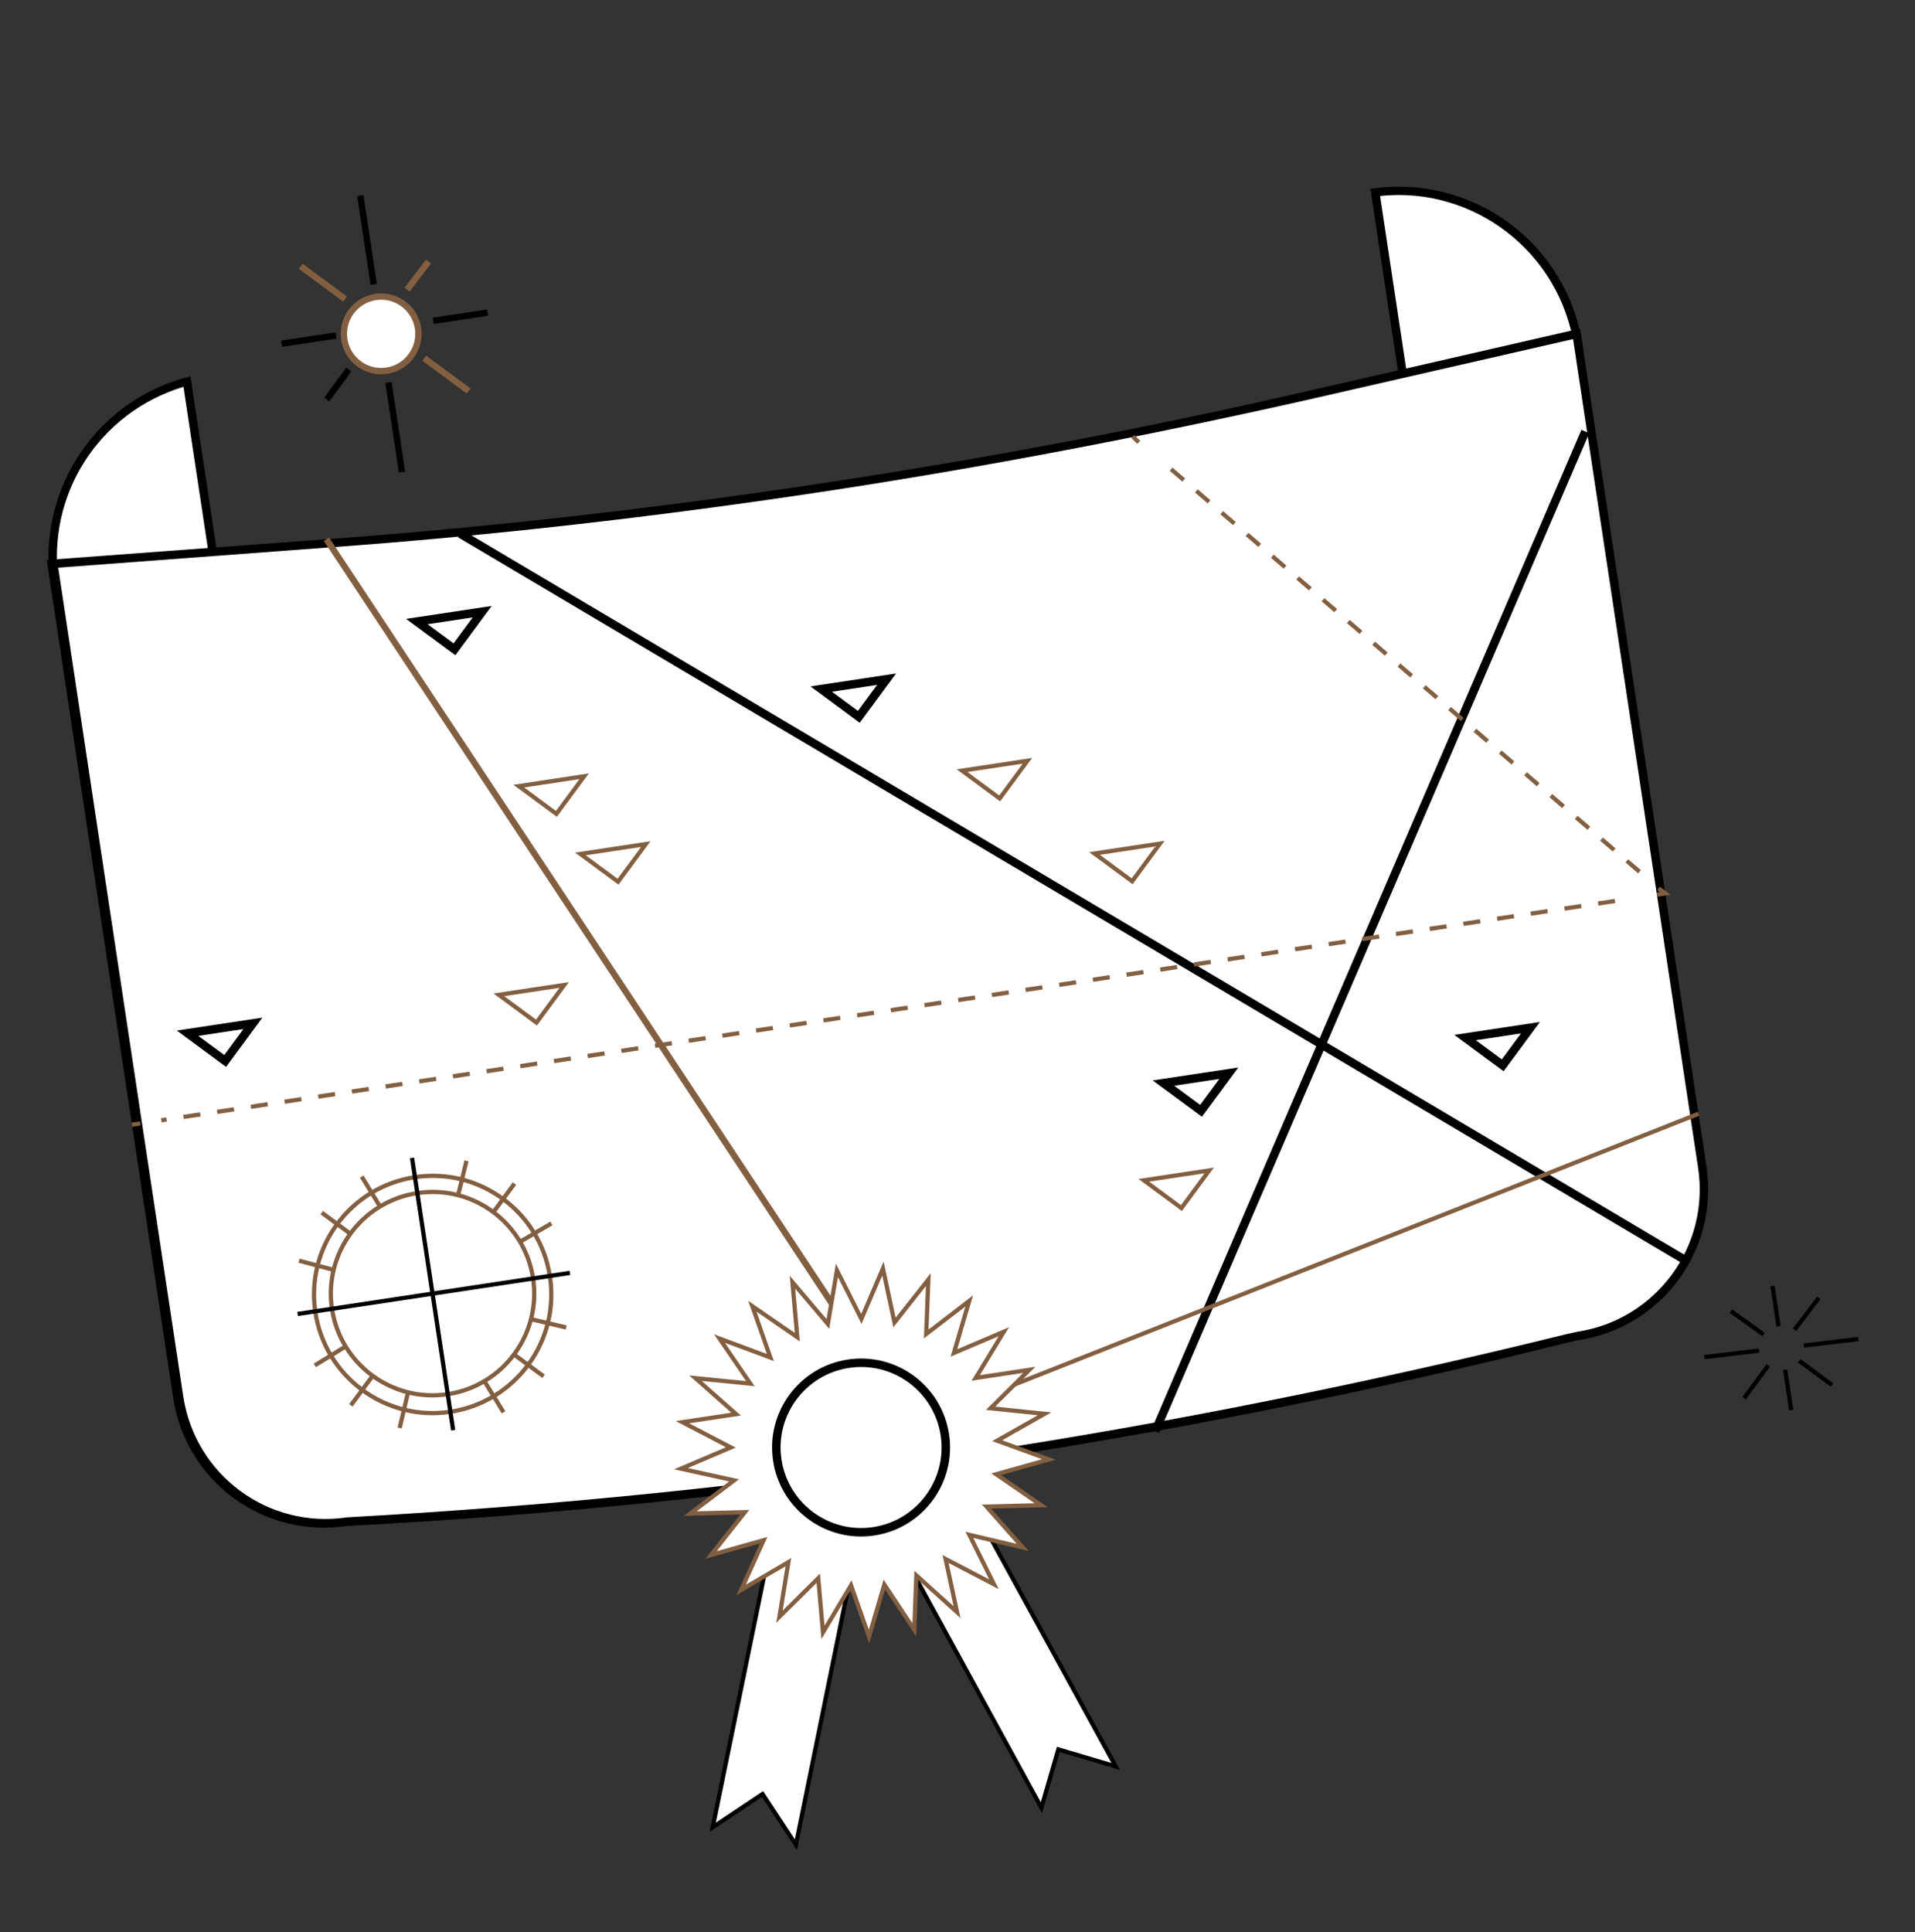 <svg width="226" height="228" viewBox="0 0 226 228" fill="none" xmlns="http://www.w3.org/2000/svg">
<rect x="0" y="0" width="226" height="228" fill="#333333" stroke="none"/>
<g clip-path="url(#clip0_821_1318)">
<path d="M30.929 87.024C19.162 88.8 8.223 80.641 6.462 68.973C4.821 58.096 11.473 47.889 22.057 44.977L25.622 68.61L49.354 65.029C50.698 75.951 43.092 85.189 30.929 87.024Z" fill="white"/>
<path d="M21.653 45.645L25.054 68.19L25.203 69.179L26.192 69.03L48.935 65.599C50.007 76.056 42.523 84.77 30.855 86.53C19.385 88.261 8.688 80.368 6.957 68.898C5.376 58.417 11.692 48.665 21.653 45.645ZM22.477 44.408C11.552 47.068 4.253 57.676 5.968 69.047C7.789 81.111 18.941 89.339 31.004 87.519C43.068 85.699 51.594 76.524 49.774 64.46L26.043 68.041L22.477 44.408Z" fill="black"/>
<path d="M168.223 65.298C155.962 67.148 146.657 61.776 144.413 51.597L165.719 45.349L162.303 22.705C173.818 21.271 184.53 29.262 186.275 40.831C188.036 52.499 179.99 63.523 168.223 65.298Z" fill="white"/>
<path d="M162.872 23.125C173.923 21.963 184.096 29.732 185.781 40.906C187.512 52.376 179.62 63.073 168.149 64.804C156.383 66.579 147.433 61.558 145.081 52.002L165.414 46.002L166.289 45.768L166.154 44.878L162.872 23.125ZM161.734 22.285L165.166 45.028L143.859 51.276C146.099 62.771 156.631 67.553 168.299 65.793C180.362 63.972 188.59 52.82 186.77 40.757C184.95 28.693 173.798 20.465 161.734 22.285Z" fill="black"/>
<path d="M45.638 43.746C48.041 43.383 49.695 41.142 49.333 38.739C48.97 36.336 46.728 34.682 44.325 35.044C41.922 35.407 40.269 37.649 40.631 40.051C40.994 42.454 43.235 44.108 45.638 43.746Z" fill="white" stroke="#835F41" stroke-width="0.75" stroke-miterlimit="10"/>
<path d="M42.52 23.08L44.101 33.561" stroke="black" stroke-width="0.75" stroke-miterlimit="10"/>
<path d="M45.846 45.13L47.442 55.71" stroke="black" stroke-width="0.75" stroke-miterlimit="10"/>
<path d="M33.225 40.562L39.652 39.593" stroke="black" stroke-width="0.75" stroke-miterlimit="10"/>
<path d="M51.121 37.862L57.548 36.892" stroke="black" stroke-width="0.75" stroke-miterlimit="10"/>
<path d="M35.486 31.422L40.721 35.285" stroke="#835F41" stroke-width="0.75" stroke-miterlimit="10"/>
<path d="M50.066 42.269L55.301 46.131" stroke="#835F41" stroke-width="0.75" stroke-miterlimit="10"/>
<path d="M50.572 30.866L48.038 34.181" stroke="#835F41" stroke-width="0.75" stroke-miterlimit="10"/>
<path d="M41.167 43.611L38.564 47.139" stroke="black" stroke-width="0.75" stroke-miterlimit="10"/>
<path d="M114.047 172.076C89.92 175.716 65.317 178.214 40.946 179.565C31.355 181.013 22.364 174.38 20.932 164.887L6.088 66.501L38.498 64.139C57.905 62.728 77.489 60.481 96.771 57.572C116.052 54.663 135.413 50.932 154.387 46.654L186.051 39.348L200.881 137.636C202.328 147.227 195.68 156.118 186.187 157.551L184.818 157.858C161.543 163.797 137.778 168.495 114.047 172.076Z" fill="white"/>
<path d="M185.647 40.016L200.402 137.809C201.804 147.104 195.423 155.753 186.128 157.155L184.759 157.463C161.553 163.189 137.704 168.001 114.072 171.566C89.945 175.207 65.342 177.705 40.971 179.056C31.676 180.459 23.027 174.077 21.625 164.783L6.87 66.99L38.771 64.603C57.98 63.222 77.564 60.975 96.846 58.066C116.128 55.157 135.488 51.427 154.462 47.148L185.647 40.016ZM186.471 38.779L154.214 46.174C135.156 50.567 115.978 54.168 96.697 57.077C77.415 59.986 58.029 62.204 38.523 63.63L5.52 66.081L20.439 164.962C21.93 174.85 31.133 181.552 40.922 180.075C65.407 178.808 89.797 176.24 114.122 172.57C137.952 168.975 161.52 164.306 184.908 158.452L186.277 158.144C196.165 156.652 202.867 147.449 201.391 137.66L186.471 38.779Z" fill="black"/>
<path d="M54.301 62.968L199.358 148.99" stroke="black" stroke-miterlimit="10"/>
<path d="M136.325 168.917L187.09 50.923" stroke="black" stroke-miterlimit="10"/>
<path d="M66.586 116.232L63.311 120.67L58.873 117.395L66.586 116.232Z" stroke="#835F41" stroke-width="0.5" stroke-miterlimit="10"/>
<path d="M76.213 99.609L72.938 104.047L68.5 100.773L76.213 99.609Z" stroke="#835F41" stroke-width="0.5" stroke-miterlimit="10"/>
<path d="M68.937 91.605L65.663 96.043L61.225 92.769L68.937 91.605Z" stroke="#835F41" stroke-width="0.5" stroke-miterlimit="10"/>
<path d="M145.017 126.647L141.743 131.085L137.305 127.811L145.017 126.647Z" fill="white" stroke="black" stroke-miterlimit="10"/>
<path d="M142.703 138.121L139.428 142.559L134.99 139.284L142.703 138.121Z" stroke="#835F41" stroke-width="0.5" stroke-miterlimit="10"/>
<path d="M180.615 121.276L177.341 125.714L172.902 122.44L180.615 121.276Z" fill="white" stroke="black" stroke-miterlimit="10"/>
<path d="M29.849 120.763L26.575 125.201L22.137 121.927L29.849 120.763Z" fill="white" stroke="black" stroke-miterlimit="10"/>
<path d="M56.906 72.183L53.632 76.621L49.193 73.347L56.906 72.183Z" fill="white" stroke="black" stroke-miterlimit="10"/>
<path d="M104.629 80.152L101.354 84.591L96.916 81.316L104.629 80.152Z" fill="white" stroke="black" stroke-miterlimit="10"/>
<path d="M121.252 89.78L117.977 94.218L113.539 90.944L121.252 89.78Z" stroke="#835F41" stroke-width="0.5" stroke-miterlimit="10"/>
<path d="M136.885 99.557L133.61 103.995L129.172 100.721L136.885 99.557Z" stroke="#835F41" stroke-width="0.5" stroke-miterlimit="10"/>
<path d="M52.837 164.523C59.39 163.535 63.901 157.421 62.912 150.867C61.924 144.314 55.81 139.803 49.256 140.792C42.703 141.781 38.192 147.895 39.181 154.448C40.17 161.001 46.284 165.512 52.837 164.523Z" stroke="#835F41" stroke-width="0.5" stroke-miterlimit="10"/>
<path d="M53.15 166.6C60.795 165.446 66.058 158.313 64.904 150.668C63.751 143.022 56.618 137.76 48.972 138.913C41.327 140.067 36.064 147.2 37.218 154.845C38.371 162.491 45.504 167.753 53.15 166.6Z" stroke="#835F41" stroke-width="0.5" stroke-miterlimit="10"/>
<path d="M48.629 136.639L53.478 168.775" stroke="black" stroke-width="0.5" stroke-miterlimit="10"/>
<path d="M44.009 162.316L41.406 165.844" stroke="#835F41" stroke-width="0.5" stroke-miterlimit="10"/>
<path d="M60.716 139.67L58.198 143.084" stroke="#835F41" stroke-width="0.5" stroke-miterlimit="10"/>
<path d="M41.387 145.62L37.973 143.101" stroke="#835F41" stroke-width="0.5" stroke-miterlimit="10"/>
<path d="M64.147 162.412L60.619 159.809" stroke="#835F41" stroke-width="0.5" stroke-miterlimit="10"/>
<path d="M44.84 142.368L42.691 138.849" stroke="#835F41" stroke-width="0.5" stroke-miterlimit="10"/>
<path d="M59.428 166.664L57.15 162.962" stroke="#835F41" stroke-width="0.5" stroke-miterlimit="10"/>
<path d="M39.399 149.864L35.289 148.765" stroke="#835F41" stroke-width="0.5" stroke-miterlimit="10"/>
<path d="M66.817 156.649L62.623 155.664" stroke="#835F41" stroke-width="0.5" stroke-miterlimit="10"/>
<path d="M40.856 158.847L37.154 161.125" stroke="#835F41" stroke-width="0.5" stroke-miterlimit="10"/>
<path d="M65.067 144.373L61.35 146.552" stroke="#835F41" stroke-width="0.5" stroke-miterlimit="10"/>
<path d="M48.152 164.32L47.167 168.514" stroke="#835F41" stroke-width="0.5" stroke-miterlimit="10"/>
<path d="M55.053 136.985L54.053 141.08" stroke="#835F41" stroke-width="0.5" stroke-miterlimit="10"/>
<path d="M67.261 150.211L35.125 155.06" stroke="black" stroke-width="0.5" stroke-miterlimit="10"/>
<path d="M38.523 63.63L110.716 172.781" stroke="#835F41" stroke-width="0.75" stroke-miterlimit="10"/>
<path d="M133.678 51.498L134.39 52.199" stroke="#835F41" stroke-width="0.5" stroke-miterlimit="10"/>
<path d="M138.205 55.365L193.864 103.197" stroke="#835F41" stroke-width="0.5" stroke-miterlimit="10" stroke-dasharray="1.97 1.97"/>
<path d="M195.73 104.837L196.527 105.425L195.538 105.574" stroke="#835F41" stroke-width="0.5" stroke-miterlimit="10"/>
<path d="M190.593 106.32L19.035 132.204" stroke="#835F41" stroke-width="0.5" stroke-miterlimit="10" stroke-dasharray="2.01 2.01"/>
<path d="M16.563 132.577L15.574 132.727" stroke="#835F41" stroke-width="0.5" stroke-miterlimit="10"/>
<path d="M200.45 131.43L87.745 176.044" stroke="#835F41" stroke-width="0.5" stroke-miterlimit="10"/>
<path d="M209.182 151.755L209.898 156.502" stroke="black" stroke-width="0.5" stroke-miterlimit="10"/>
<path d="M210.674 161.643L211.39 166.39" stroke="black" stroke-width="0.5" stroke-miterlimit="10"/>
<path d="M219.328 158.012L212.871 158.784" stroke="black" stroke-width="0.5" stroke-miterlimit="10"/>
<path d="M207.6 159.377L201.143 160.148" stroke="black" stroke-width="0.5" stroke-miterlimit="10"/>
<path d="M214.651 153.155L211.781 156.925" stroke="black" stroke-width="0.5" stroke-miterlimit="10"/>
<path d="M208.674 161.136L205.82 165.005" stroke="black" stroke-width="0.5" stroke-miterlimit="10"/>
<path d="M204.27 154.721L208.124 157.477" stroke="black" stroke-width="0.5" stroke-miterlimit="10"/>
<path d="M212.334 160.584L216.203 163.439" stroke="black" stroke-width="0.5" stroke-miterlimit="10"/>
<path d="M93.928 217.688L89.992 211.708L84.111 215.63L90.921 182.341L100.723 184.301L93.928 217.688Z" fill="white" stroke="black" stroke-width="0.5" stroke-miterlimit="10"/>
<path d="M122.901 213.317L124.898 206.442L131.674 208.453L115.346 178.656L106.558 183.42L122.901 213.317Z" fill="white" stroke="black" stroke-width="0.5" stroke-miterlimit="10"/>
<path d="M98.77 149.907L101.657 155.64L104.199 149.695L105.564 156.062L109.555 151.01L109.308 157.419L114.383 153.518L112.579 159.656L118.471 157.149L115.147 162.606L121.476 161.651L116.901 166.184L123.27 166.841L117.681 170.011L123.779 172.226L117.57 173.971L122.874 177.621L116.426 177.785L120.693 182.602L114.402 181.124L117.304 186.956L111.596 183.975L112.946 190.243L108.146 185.911L107.899 192.32L104.364 186.987L102.56 193.125L100.433 187.075L97.125 192.63L96.566 186.242L91.991 190.776L93.044 184.347L87.469 187.615L90.124 181.753L83.915 183.499L87.906 178.447L81.458 178.611L86.632 174.695L80.356 173.316L86.248 170.809L80.539 167.827L86.868 166.873L82.082 162.639L88.551 163.281L84.917 157.964L90.916 160.194L88.79 154.143L94.094 157.793L93.52 151.306L97.702 156.237L98.77 149.907Z" fill="white" stroke="#835F41" stroke-width="0.5" stroke-miterlimit="10"/>
<path d="M103.114 180.704C108.575 179.88 112.334 174.785 111.51 169.324C110.686 163.863 105.591 160.104 100.13 160.928C94.669 161.752 90.91 166.847 91.734 172.308C92.558 177.769 97.653 181.528 103.114 180.704Z" fill="white" stroke="black" stroke-miterlimit="10"/>
</g>
<defs>
<clipPath id="clip0_821_1318">
<rect width="197.7" height="200.7" fill="white" transform="translate(0 29.495) rotate(-8.58)"/>
</clipPath>
</defs>
</svg>
